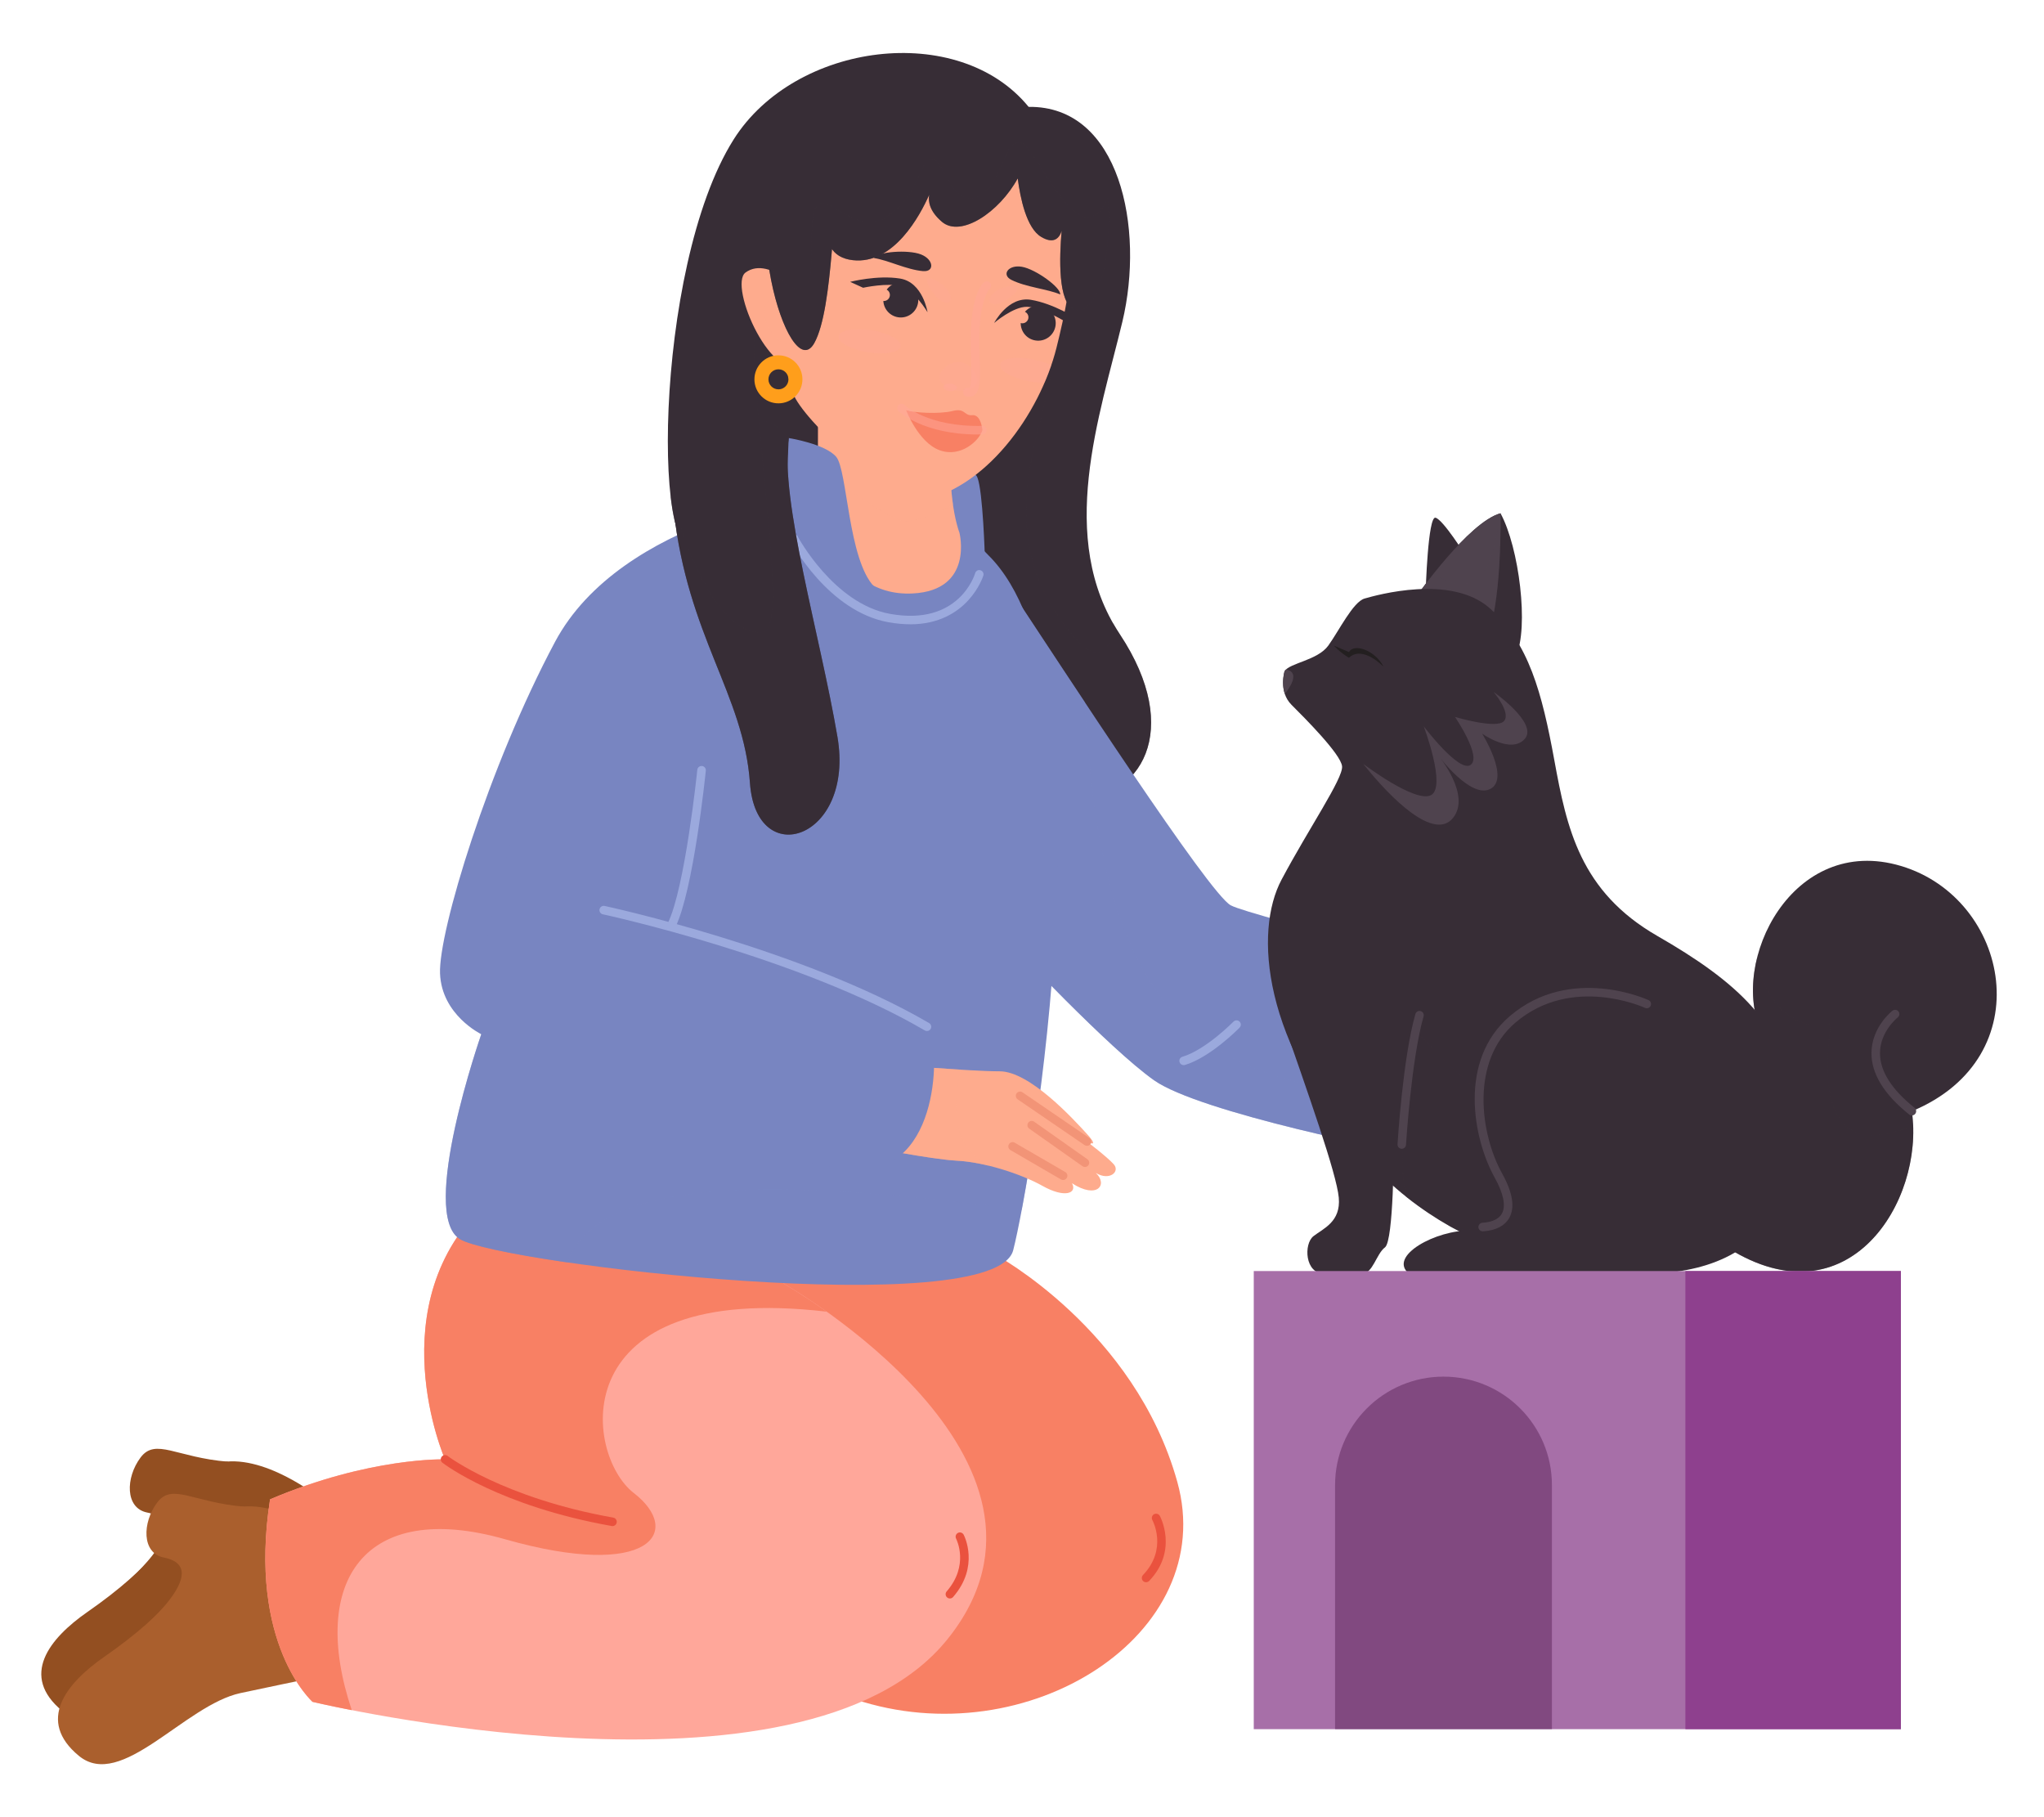 <?xml version="1.0" encoding="UTF-8"?>
<svg xmlns="http://www.w3.org/2000/svg" viewBox="0 0 540 480">
  <defs>
    <style>
      .cls-1 {
        opacity: .4;
      }

      .cls-1, .cls-2, .cls-3, .cls-4, .cls-5 {
        mix-blend-mode: multiply;
      }

      .cls-6 {
        fill: #372d36;
      }

      .cls-6, .cls-7, .cls-8, .cls-9, .cls-10, .cls-11, .cls-12, .cls-13, .cls-14, .cls-15, .cls-16, .cls-17, .cls-18, .cls-19, .cls-20, .cls-21, .cls-22 {
        stroke-width: 0px;
      }

      .cls-7 {
        fill: #ffa79a;
      }

      .cls-2 {
        opacity: .2;
      }

      .cls-23 {
        isolation: isolate;
      }

      .cls-8 {
        fill: #683166;
      }

      .cls-9 {
        fill: #934f21;
      }

      .cls-10 {
        fill: #feab8d;
      }

      .cls-11 {
        fill: none;
      }

      .cls-12 {
        fill: #aa5f2d;
      }

      .cls-13 {
        fill: #9ba9dd;
      }

      .cls-14 {
        fill: #f29477;
      }

      .cls-15 {
        fill: #a76fa8;
      }

      .cls-3 {
        opacity: .3;
      }

      .cls-4 {
        opacity: .5;
      }

      .cls-16 {
        fill: #231f20;
      }

      .cls-17 {
        fill: #8e408e;
      }

      .cls-18 {
        fill: #7885c1;
      }

      .cls-19 {
        fill: #ea523e;
      }

      .cls-5 {
        opacity: .6;
      }

      .cls-20 {
        fill: #ff9e1b;
      }

      .cls-21 {
        fill: #4f434e;
      }

      .cls-22 {
        fill: #f88064;
      }
    </style>
  </defs>
  <g class="cls-23">
    <g id="Layer_2" data-name="Layer 2">
      <g id="Layer_2-2" data-name="Layer 2">
        <g>
          <rect class="cls-11" width="540" height="480"/>
          <g>
            <g>
              <path class="cls-6" d="m271.75,28.23c24.1-.33,30.7,32.02,24.76,56.79-5.94,24.76-17.5,57.11-.66,82.53,16.84,25.42,5.61,43.91-12.88,43.91-21.46-9.24-39.29-56.45-39.29-56.45l28.06-126.78Z"/>
              <path class="cls-6" d="m271.75,28.23c-18.49-22.67-61.67-17.11-77.91,8.58-21.57,34.11-21.46,119.62-8.58,106.75-2.97,26.08,25.09,45.45,47.54,34.23,22.45-11.23,38.96-149.56,38.96-149.56Z"/>
              <g class="cls-4">
                <path class="cls-6" d="m254.52,106.06l-7.23,32.67,28.29,68.01c2.4,2,4.87,3.63,7.4,4.72,18.49,0,29.71-18.49,12.88-43.91-.65-.98-1.25-1.98-1.81-2.98-.45,9.5-5.66,12.69-16.01-4.28-15.52-25.42-.33-50.51,1.32-71.64l-24.82,17.42Z"/>
              </g>
              <g class="cls-4">
                <path class="cls-6" d="m201.76,166.89c-5.99,1.09-16.23-6.14-24.64-36.26.33,3.02.77,5.67,1.34,7.82,4.28,30.8,18.08,45.83,19.67,68.38,1.65,23.44,27.73,14.86,23.11-12.21-.74-4.36-1.64-8.93-2.62-13.6,4.75.06,9.58-.94,14.17-3.23.48-.24.96-.57,1.44-.92l.87-44.97s-16.84-30.7-35.65-49.19c-2.31,19.81,9.57,82.86,2.31,84.18Z"/>
              </g>
              <path class="cls-18" d="m248.14,126.44s8.59-3.96,10.07-.33c1.48,3.63,1.98,21.13,1.98,21.13l-11.06,2.64-.99-23.44Z"/>
              <path class="cls-14" d="m420.17,268.21s27.32,4.64,30.32,7.47c3,2.83-3.33,4-15.99,1.01-12.66-2.99-14.33-8.49-14.33-8.49Z"/>
              <path class="cls-10" d="m394.52,270.56c4.66-.67,20.32-3.18,25.65-2.35,5.33.83,32.49,12.64,33,15.13.5,2.5-18.16-4.15-22.99-4.15-4.83,0-12.82,7.14-7.49,8,19.49,3.15,17.33,6.65,10,7.66-7.32,1-24.48-3.15-24.48-3.15l-23.16-3.98,9.49-17.17Z"/>
              <g class="cls-4">
                <path class="cls-10" d="m394.52,270.56l-9.49,17.17,22.79,3.91c-4.2-5.14-4.25-11.9-.02-22.9-5.4.62-10.84,1.47-13.28,1.82Z"/>
              </g>
              <path class="cls-18" d="m265.33,153.3c16.3,24.64,54.09,82.75,59.81,85.83,5.72,3.07,72.2,18.44,73.97,25.04,1.77,6.6-5.69,43.58-18.46,41.83-12.77-1.75-63.84-12.27-75.73-20.63-11.89-8.35-37.88-36.07-37.88-36.07l-1.72-95.99Z"/>
              <g class="cls-4">
                <path class="cls-18" d="m399.11,264.17c-.15-.57-.8-1.22-1.85-1.91-3.75,16.92-17.77,33.75-57.33,22.82-40.44-11.17-50.13-46.69-53.36-99.63-8.13-12.24-15.86-24.02-21.23-32.15l.16,9.36,6.67,12.54-6.05,22.39.93,51.71s25.99,27.72,37.88,36.07c11.89,8.36,62.96,18.88,75.73,20.63,12.77,1.75,20.22-35.23,18.46-41.83Z"/>
              </g>
              <path class="cls-9" d="m84.55,395.71s-15.19-12.22-27.07-9.24c-11.89,2.97.55,15.04-34.34,39.29-10.19,7.08-17.93,16.91-6.71,26.16,11.23,9.24,27.95-13.43,42.7-16.58,12.92-2.77,36.65-7.59,36.65-7.59l-11.22-32.02Z"/>
              <path class="cls-9" d="m60.24,386.1c-13.65-1.1-19.15-6.38-23.11-1.1-3.96,5.28-4.13,13.37,1.76,14.53,13.98,2.75-7.49,20.25-7.49,20.25l25.53-4.4,3.3-29.28Z"/>
              <g>
                <path class="cls-12" d="m88.95,407.6s-15.19-12.22-27.07-9.24c-11.89,2.97.55,15.04-34.33,39.28-10.19,7.08-17.93,16.92-6.71,26.16,11.22,9.25,27.95-13.42,42.69-16.58,12.91-2.77,36.64-7.6,36.64-7.6l-11.22-32.02Z"/>
                <path class="cls-12" d="m64.64,397.99c-13.65-1.1-19.15-6.38-23.11-1.1-3.96,5.28-4.14,13.37,1.76,14.53,13.98,2.75-7.48,20.25-7.48,20.25l25.53-4.4,3.3-29.28Z"/>
              </g>
              <path class="cls-22" d="m225.85,448.87c45.56,15.18,96.4-17.17,85.18-57.44-11.23-40.28-48.2-60.09-48.2-60.09l-99.7,5.28,62.73,112.25Z"/>
              <path class="cls-7" d="m207.37,339.26s81.21,46.22,42.92,93.76c-38.3,47.54-167.71,16.51-167.71,16.51,0,0-17.17-15.19-11.23-53.49,26.41-11.22,46.22-10.56,46.22-10.56,0,0-18.04-41.16,11.23-68.01,44.24-11.23,78.57,21.79,78.57,21.79Z"/>
              <path class="cls-22" d="m167.42,394.36c-13.19-10.23-18.8-56.03,50.98-47.89-6.46-4.6-11.04-7.2-11.04-7.2,0,0-10.79-10.36-28.05-17.5l-45.98-5.29c-1.51.29-3.02.61-4.54,1-29.27,26.85-11.23,68.01-11.23,68.01,0,0-19.81-.66-46.22,10.56-5.94,38.3,11.23,53.49,11.23,53.49,0,0,3.83.92,10.36,2.19-11.39-34.06,3.41-55.7,40.49-45.15,38.3,10.89,47.21-1.98,34.01-12.22Z"/>
              <path class="cls-19" d="m161.81,403.11c-.07,0-.13,0-.2-.02-29.65-5.27-44.13-16.26-44.73-16.72-.49-.38-.58-1.09-.2-1.58.38-.49,1.09-.59,1.58-.21.14.11,14.7,11.13,43.75,16.29.61.11,1.02.69.91,1.31-.1.55-.57.93-1.11.93Z"/>
              <path class="cls-18" d="m127.15,273.19s-16.62,47.54-5.61,54.14c11,6.6,141.29,21.83,146.14,2.9,4.85-18.93,27.19-149.92-6.48-183.49-15.85-17.28-44.68-16.62-44.68-16.62,0,0-52.28,6.42-69.89,39.43-17.61,33.01-30.81,76.59-30.38,87.6.44,11.01,10.9,16.03,10.9,16.03Z"/>
              <g class="cls-4">
                <path class="cls-18" d="m272.33,305.61l-145.18-32.42s-16.62,47.54-5.61,54.14c2.85,1.71,13.71,4,28.31,6.12,7.01-17.85,36.43-25.23,120.07-13.82.74-3.95,1.57-8.68,2.42-14.02Z"/>
              </g>
              <path class="cls-10" d="m235.25,281.17s20.92,1.81,28.85,1.81,19.48,12.62,23.08,16.58c3.61,3.97,0,1.99,0,1.99,0,0,5.23,3.97,7.03,5.95,1.8,1.98-1.08,4.51-4.69,2.34,3.25,3.06.36,7.03-6.31,2.71,1.44,2.7-1.98,3.96-7.75.72-5.77-3.24-15.51-6.31-22.54-6.67-7.03-.36-23.98-3.78-23.98-3.78l6.31-21.64Z"/>
              <g class="cls-4">
                <path class="cls-10" d="m235.25,281.17l-5.49,18.82c.53,1.12,1.05,2.23,1.54,3.28,4.91.95,16.2,3.04,21.62,3.32,2.51.13,5.36.61,8.25,1.31-7.77-4.57-10.33-11.28-7.33-25.35-8.74-.53-18.59-1.38-18.59-1.38Z"/>
              </g>
              <g>
                <path class="cls-14" d="m287.17,302.67c-.22,0-.44-.06-.64-.2l-17.67-12.08c-.51-.35-.65-1.05-.3-1.57.36-.51,1.06-.64,1.57-.29l17.67,12.08c.51.35.65,1.05.3,1.57-.22.32-.57.49-.93.49Z"/>
                <path class="cls-14" d="m286.63,308.26c-.22,0-.45-.07-.65-.21l-14.07-9.92c-.51-.36-.63-1.06-.27-1.57.36-.51,1.06-.63,1.57-.27l14.07,9.92c.51.36.63,1.06.27,1.57-.22.31-.57.48-.92.48Z"/>
                <path class="cls-14" d="m280.86,311.69c-.19,0-.39-.05-.57-.15l-13.34-7.75c-.54-.31-.72-1-.41-1.54.31-.54,1.01-.72,1.54-.41l13.35,7.75c.54.31.72,1,.41,1.54-.21.36-.59.56-.98.56Z"/>
              </g>
              <path class="cls-18" d="m185.36,203.46s-5.28,36.54-7.92,40.94c20.25,6.6,65.59,22.45,68.23,28.17,2.65,5.72,2.32,38.92-21.45,36.28-23.77-2.64-81.66-22.45-97.07-35.66-3.96-27.73,21.24-89.54,21.24-89.54l36.97,19.81Z"/>
              <path class="cls-10" d="m215.52,91.03c.88,1.76.54,39.76.54,39.76,0,0,3.74,27.07,25.09,25.97,16.23-.84,12.32-16.07,12.32-16.07,0,0-4.85-12.11-.88-35.87,3.55-21.28-37.08-13.79-37.08-13.79Z"/>
              <path class="cls-10" d="m213.44,78.88s-9.87-11.69-16.47-6.9c-4.67,3.39,7.21,30.65,15.98,24.17,8.76-6.48.49-17.27.49-17.27Z"/>
              <g class="cls-1">
                <path class="cls-10" d="m215.52,91.03c.63,1.26.64,20.98.59,32.17,9.62,7.74,20.89,14.95,23.63,14.55,4.23-.62,8.27-2.21,12.02-4.51-.86-5.95-1.33-15.42.83-28.41,3.55-21.28-37.08-13.79-37.08-13.79Z"/>
              </g>
              <path class="cls-13" d="m177.43,245.53c-.17,0-.34-.04-.5-.12-.56-.27-.79-.95-.52-1.51,4.59-9.36,7.78-40.25,7.81-40.56.06-.62.62-1.07,1.24-1.01.62.06,1.07.62,1.01,1.24-.13,1.29-3.27,31.6-8.03,41.32-.2.4-.6.63-1.01.63Z"/>
              <path class="cls-13" d="m244.9,272.34c-.19,0-.39-.05-.57-.15-33.35-19.49-84.55-30.57-85.07-30.68-.61-.13-1-.73-.87-1.34.13-.61.74-1,1.34-.87.52.11,52.07,11.27,85.73,30.94.54.31.72,1,.41,1.54-.21.36-.59.56-.97.56Z"/>
              <path class="cls-13" d="m312.7,281.35c-.49,0-.94-.32-1.08-.81-.18-.6.16-1.23.76-1.4,6.17-1.84,13.42-9.21,13.49-9.28.44-.45,1.15-.45,1.6-.02.45.44.45,1.15.02,1.6-.31.32-7.74,7.86-14.46,9.87-.11.03-.22.05-.32.05Z"/>
              <path class="cls-10" d="m205.35,52.49s-.27,43.9,4.83,52.83c5.1,8.92,27.33,27.81,31.88,27.15,18.16-2.64,32.68-23.2,37.05-40.61,4.37-17.4,8.07-39.57-2.23-50.89-10.3-11.31-61.91-22.76-71.53,11.52Z"/>
              <g class="cls-4">
                <path class="cls-10" d="m210.08,81.84s-2.53-5-6.85-2.55c-4.32,2.45,2.26,14.33,6.6,11.11,4.35-3.21.25-8.57.25-8.57Z"/>
              </g>
              <path class="cls-6" d="m267.2,73.93c-2.71-1.35-.82-4.09,2.78-3.46,3.61.62,10.32,5.47,10.11,7.3-3.43-1.47-8.93-1.86-12.89-3.84Z"/>
              <path class="cls-6" d="m243.89,71.61c3.02.26,2.84-3.06-.57-4.4-3.4-1.35-11.65-.72-12.43.96,3.7.53,8.58,3.07,13,3.45Z"/>
              <path class="cls-20" d="m205.61,93.85c-3.5.03-6.32,2.89-6.3,6.39.02,3.5,2.88,6.32,6.38,6.3,3.5-.02,6.32-2.88,6.3-6.38-.02-3.5-2.88-6.33-6.38-6.3Zm.06,8.99c-1.46.01-2.65-1.17-2.66-2.63,0-1.46,1.17-2.65,2.63-2.66,1.46-.01,2.66,1.16,2.66,2.63.01,1.46-1.17,2.66-2.63,2.67Z"/>
              <g class="cls-2">
                <path class="cls-7" d="m258.17,100.73c-.23,1.72-2.65,2.82-5.4,2.44-2.75-.38-4.79-2.08-4.56-3.8.23-1.72,2.81-4.1,5.56-3.73,2.75.37,4.64,3.36,4.4,5.09Z"/>
              </g>
              <g class="cls-4">
                <path class="cls-7" d="m251.06,101.32c.99.05,1.75.55,1.73,1.09-.03.55-.85.94-1.83.89-.98-.05-1.75-.54-1.72-1.09.03-.54.85-.94,1.83-.89Z"/>
              </g>
              <g class="cls-2">
                <path class="cls-7" d="m246.43,73.72c-3.95-1.53.97,6.27,3.56,6.26,2.59-.01,1.02-4.48-3.56-6.26Z"/>
              </g>
              <g class="cls-2">
                <path class="cls-7" d="m267.61,75.49c4.23-.2-2.91,5.64-5.36,4.81-2.46-.84.45-4.58,5.36-4.81Z"/>
              </g>
              <g class="cls-3">
                <path class="cls-7" d="m237.94,91.46c-.26,1.61-4.13,2.32-8.65,1.59-4.52-.73-7.98-2.63-7.72-4.23.26-1.6,4.13-2.32,8.65-1.58,4.52.73,7.98,2.62,7.72,4.23Z"/>
              </g>
              <g class="cls-3">
                <path class="cls-7" d="m272.89,94.92c-4.5-.87-8.39-.27-8.7,1.33-.3,1.6,3.09,3.59,7.59,4.46,1.49.29,2.92.41,4.17.39.66-1.54,1.26-3.08,1.79-4.62-1.3-.64-2.98-1.2-4.85-1.56Z"/>
              </g>
              <g class="cls-4">
                <path class="cls-7" d="m256.02,104.81c-.23,0-.49-.03-.76-.1-.6-.16-.97-.77-.81-1.38.16-.6.76-.97,1.38-.81.17.05.24.03.24.03.79-.55.55-5.99.43-8.91-.66-15.29,3.06-18.72,3.48-19.06.49-.39,1.2-.31,1.59.18.38.48.31,1.17-.15,1.57-.11.11-3.26,3.33-2.66,17.22.28,6.54.25,9.54-1.27,10.77-.31.25-.78.5-1.45.5Z"/>
              </g>
              <path class="cls-13" d="m240.44,164.9c-1.75,0-3.65-.17-5.7-.53-15.97-2.87-25.65-20.95-26.05-21.71-.29-.55-.08-1.23.47-1.52.56-.29,1.23-.08,1.53.47.09.18,9.58,17.87,24.45,20.54,18.13,3.26,22.32-10.19,22.49-10.76.18-.6.8-.94,1.4-.76.6.18.94.81.76,1.4-.04.14-4.02,12.88-19.35,12.88Z"/>
              <path class="cls-18" d="m207.54,135.03l.82-19.32s9.58,1.49,12.55,4.95c2.97,3.47,3.13,27.24,10.07,34.33-11.72-2.97-15.68-10.4-15.68-10.4l-7.76-9.57Z"/>
              <path class="cls-6" d="m245.04,82.45s-1.22-7.89-7.25-8.87c-6.03-.98-13.19.87-13.19.87l3.42,1.56s6.59-1.44,10.1-.36c3.51,1.07,6.92,6.81,6.92,6.81Z"/>
              <path class="cls-6" d="m242.54,79.98c-.41,2.52-2.78,4.23-5.3,3.82-2.52-.41-4.23-2.78-3.82-5.3.41-2.52,2.78-4.23,5.3-3.82,2.52.41,4.23,2.79,3.82,5.3Z"/>
              <path class="cls-6" d="m262.64,85.31s3.66-7.1,9.69-6.12c6.03.98,12.23,5,12.23,5l-3.75.4s-5.8-3.45-9.46-3.55c-3.66-.09-8.72,4.27-8.72,4.27Z"/>
              <path class="cls-6" d="m269.72,84.63c-.41,2.52,1.3,4.9,3.82,5.3,2.52.41,4.89-1.3,5.31-3.82.41-2.52-1.3-4.9-3.82-5.3-2.52-.41-4.89,1.3-5.31,3.82Z"/>
              <path class="cls-22" d="m239.39,108.34s3.19,8.47,8.8,10.57c5.61,2.09,10.56-2.53,11.34-5.28-4.29-3.41-10.9-3.63-10.9-3.63l-3.74.33-5.5-1.98Z"/>
              <path class="cls-22" d="m259.54,113.63s-.33-4.18-2.64-3.96c-2.31.22-1.76-1.98-5.28-1.1-3.52.88-10.45.44-12.22-.22,4.4,2.86,15.96,5.72,20.14,5.28Z"/>
              <path class="cls-10" d="m235.1,77.91c0,.88-.71,1.6-1.59,1.6s-1.6-.71-1.6-1.6.71-1.59,1.6-1.59,1.59.72,1.59,1.59Z"/>
              <path class="cls-10" d="m271.7,83.8c0,.88-.72,1.6-1.6,1.6s-1.6-.71-1.6-1.6.71-1.59,1.6-1.59,1.6.71,1.6,1.59Z"/>
              <path class="cls-6" d="m292.88,54.86c-.35-10.43-6.19-26.81-22.48-26.5-5.91-11.17-26.14-7.08-19.78-1.23-6.82-2.86-25.53-10.35-41.38,7.7-15.85,18.05-.83,67.8,5.89,55.79,5.16-9.23,4.76-39.31,6.87-43.85-1.89,4.14-8.61,20.61,3.3,21.95,10.83,1.22,17.78-11.83,20.18-17.27-.3,1.76.09,4.35,3.37,7.14,4.97,4.23,15.11-2.49,20.02-11.46.67,5.16,2.3,13.1,6.17,15.42,3.28,1.97,4.77.46,5.43-1.56-.6,6.86-1.04,19.13,3.37,20.71,6.17,2.2,9.47-13.64,9.03-26.85Z"/>
              <path class="cls-6" d="m177.99,134.75c3.63,33.34,18.49,48.64,20.14,72.08,1.65,23.44,27.73,14.86,23.11-12.21-4.62-27.08-15.19-62.4-12.88-78.91-13.54-17.17-30.37,19.04-30.37,19.04Z"/>
              <g class="cls-4">
                <path class="cls-7" d="m258.38,114.77c-14.43,0-20.71-5.91-20.98-6.17-.45-.43-.46-1.14-.03-1.59.43-.45,1.15-.46,1.59-.04.06.06,6.22,5.87,20.55,5.52.72,0,1.14.48,1.15,1.1.01.62-.48,1.14-1.1,1.15-.4,0-.79.01-1.18.01Z"/>
              </g>
              <g class="cls-4">
                <path class="cls-6" d="m208.36,115.71c-2.56-3.25-5.24-4.58-7.9-4.61,2.28,25.08,6.27,54.88,1.3,55.79-5.73,1.04-15.38-5.54-23.57-32.56-.14.27-.2.42-.2.42,3.63,33.34,18.49,48.64,20.14,72.08,1.65,23.44,27.73,14.86,23.11-12.21-4.62-27.08-15.19-62.4-12.88-78.91Z"/>
              </g>
              <g class="cls-4">
                <path class="cls-6" d="m268.88,47.14c.67,5.16,2.3,13.1,6.17,15.42,3.28,1.97,4.77.46,5.43-1.56-.6,6.86-1.04,19.13,3.37,20.71,6.17,2.2,9.47-13.64,9.03-26.85-.03-.92-.11-1.89-.23-2.89-7.02,17.74-19.07-14.05-23.22-14.33-4.79-.33-4.45,11.72-11.39,14.36-6.93,2.64-8.75-10.23-11.88-10.07-3.14.17-2.97,8.75-11.23,14.86-8.26,6.11-14.85-4.62-18.49-2.97-3.63,1.65-.66,18.49-3.3,21.29-1.96,2.08-6.37,1.88-10.34-6.85,1.97,15.98,8.49,29.21,12.32,22.36,2.69-4.81,3.87-15.27,4.68-24.83,1.06,1.54,2.8,2.63,5.5,2.93,10.83,1.22,17.78-11.83,20.18-17.27-.3,1.76.09,4.35,3.37,7.14,4.97,4.23,15.11-2.49,20.02-11.46Z"/>
              </g>
              <path class="cls-19" d="m302.78,417.94c-.28,0-.56-.1-.78-.31-.45-.43-.46-1.15-.03-1.6,6.61-6.91,2.51-14.44,2.47-14.51-.3-.54-.11-1.23.43-1.54.54-.3,1.23-.11,1.54.43.05.09,4.94,9.07-2.81,17.18-.22.23-.52.35-.82.35Z"/>
              <path class="cls-19" d="m250.95,422.23c-.26,0-.53-.09-.74-.28-.47-.41-.52-1.12-.11-1.59,5.99-6.89,2.63-13.64,2.49-13.93-.28-.55-.07-1.23.48-1.52.55-.29,1.23-.07,1.52.48.18.34,4.24,8.37-2.79,16.45-.22.26-.54.39-.85.39Z"/>
            </g>
            <g>
              <path class="cls-6" d="m387.11,146.63s-5.81-9.3-7.85-9.88c-2.03-.58-2.61,19.47-2.61,19.47l10.46-9.59Z"/>
              <path class="cls-6" d="m374.32,157.38s13.66-19.47,22.09-21.8c4.94,9.01,7.55,30.22,4.07,37.78-17.73-5.81-26.16-15.98-26.16-15.98Z"/>
              <path class="cls-21" d="m374.32,157.38s5.84,7.01,17.96,12.72c4.69-10.02,4.13-34.51,4.13-34.51-8.43,2.32-22.09,21.8-22.09,21.8Z"/>
              <path class="cls-6" d="m465.36,272.62c-8.58-18.58,8.17-52.46,36.88-43.87,28.71,8.59,37.22,50.51,2.86,64.77,3.38,23.88-16.83,56.01-48.46,36.21-1.08-33.19,8.72-57.11,8.72-57.11Z"/>
              <g class="cls-3">
                <path class="cls-21" d="m378.61,151.71c-2.57,3.25-4.28,5.67-4.28,5.67,0,0,5.84,7.01,17.96,12.72,4.69-10.02,4.13-34.51,4.13-34.51-2.02,11.92-4.02,24.25-17.81,16.12Z"/>
              </g>
              <g class="cls-4">
                <path class="cls-6" d="m464.26,252.79c-1.77,6.94-1.54,14.11,1.1,19.83,0,0-9.8,23.92-8.72,57.11,30.03,18.79,49.75-9.21,48.78-32.53-13.43,5.82-25.87,4.6-21.75-26.92-5.46,2.19-16.96-1.49-19.41-17.48Z"/>
              </g>
              <path class="cls-6" d="m339.37,177.29c1.31-2.18,8.72-2.84,11.55-6.76,2.83-3.92,6.54-11.55,9.59-12.43,3.05-.87,22.89-6.54,33.13,2.62,10.25,9.16,13.73,22.23,17,40.11,3.27,17.87,6.76,34.65,27.25,46.42,20.48,11.78,34.65,23.76,35.53,44.1.87,20.34-1.72,47.32-45.79,45.12,0,0-39.07.51-66.68-30.3-27.61-30.8-29.65-60.16-22.38-73.81,7.27-13.66,16.28-26.74,15.99-29.93-.29-3.2-9.88-12.78-13.37-16.27-3.49-3.49-1.82-8.86-1.82-8.86Z"/>
              <path class="cls-6" d="m338.29,267.82c7.26,20.92,14.82,42.14,15.4,48.53.58,6.39-4.07,8.14-6.68,10.17-2.62,2.03-2.33,9.95,2.9,9.95h9.88c2.91,0,3.78-5.23,6.1-6.98,2.33-1.74,2.33-26.8,2.33-26.8l-29.93-34.87Z"/>
              <g class="cls-4">
                <path class="cls-6" d="m384.94,324.62s10.74,1.38,13.22-5.23c2.48-6.61-9.37-9.64-7.16-31.13-7.99-5.79-17.35-16.53-17.35-16.53,0,0-5.36,29.26-2.2,44.34,4.14,3.3,8.38,6.06,12.59,8.38.56.11.9.17.9.17Z"/>
              </g>
              <path class="cls-6" d="m435.06,265.2s-22.38-10.17-35.46,4.07c-13.08,14.24-6.1,38.07-1.75,45.62,4.36,7.56-.29,10.47-9.3,10.17-9.01-.29-22.09,6.76-16.27,11.41,5.81,4.65,55.35,0,55.35,0,12.2-8.43,22.83-36.98,22.83-36.98l-15.4-34.29Z"/>
              <path class="cls-21" d="m505.1,294.65c-.25,0-.5-.08-.7-.25-6.66-5.31-10.02-10.79-9.98-16.28.05-6.8,5.33-10.97,5.55-11.15.49-.38,1.2-.29,1.58.2.38.49.29,1.2-.2,1.58-.05.04-4.65,3.7-4.68,9.4-.02,4.75,3.05,9.62,9.13,14.47.49.39.57,1.1.18,1.59-.22.28-.55.43-.88.43Z"/>
              <path class="cls-21" d="m339.44,183.31c4.33-5.58,1.21-6.33.28-6.44-.14.13-.26.27-.35.42,0,0-.94,3.03.07,6.01Z"/>
              <path class="cls-16" d="m365.52,176.13s-5.49-5.81-9.16-2.38c-2.45-1.48-3.96-3.22-3.96-3.22,0,0,1.94.86,3.99,1.71,1.32-2.46,7.03-.38,9.13,3.89Z"/>
              <path class="cls-21" d="m391.71,325.24c-.6,0-1.1-.47-1.13-1.07-.03-.62.45-1.15,1.07-1.19,1.46-.08,4.06-.49,5.13-2.42,1.1-1.99.45-5.27-1.9-9.49-5.72-10.29-9.69-30.97,3.99-42.66,16.04-13.71,36.47-4.33,36.67-4.23.56.27.8.94.54,1.5-.26.56-.94.8-1.5.54-.19-.09-19.32-8.84-34.24,3.91-11.99,10.24-9.26,29.47-3.49,39.85,2.78,5,3.42,8.94,1.9,11.68-1.18,2.14-3.66,3.41-6.98,3.58-.02,0-.04,0-.06,0Z"/>
              <path class="cls-21" d="m370.34,303.44s-.05,0-.07,0c-.62-.04-1.1-.57-1.06-1.19.06-.93,1.42-22.84,4.72-34.4.17-.6.79-.95,1.39-.78.6.17.95.8.77,1.4-3.23,11.32-4.63,33.69-4.64,33.91-.04.6-.53,1.06-1.13,1.06Z"/>
              <path class="cls-21" d="m360.15,201.77c7.44,9.36,18.73,20.38,23.69,14.32,4.96-6.06-3.86-16.53-3.86-16.53,0,0,8.54,11.57,13.77,8.82,5.23-2.75-2.2-14.6-2.2-14.6,0,0,7.71,5.51,11.29,1.38,3.58-4.13-8.26-12.4-8.26-12.4,0,0,4.68,5.51,2.76,7.71-1.93,2.2-12.95-1.1-12.95-1.1,0,0,7.16,10.47,4.13,12.67-3.03,2.2-12.39-10.19-12.39-10.19,0,0,6.06,15.98,1.93,18.18-4.13,2.2-17.91-8.26-17.91-8.26Z"/>
            </g>
            <g>
              <rect class="cls-15" x="331.23" y="335.74" width="170.96" height="121.01"/>
              <rect class="cls-17" x="445.26" y="335.74" width="56.93" height="121.01"/>
              <g class="cls-5">
                <path class="cls-8" d="m381.36,363.63c-15.82,0-28.65,12.83-28.65,28.65v64.47h57.29v-64.47c0-15.82-12.82-28.65-28.65-28.65Z"/>
              </g>
            </g>
          </g>
        </g>
      </g>
    </g>
  </g>
</svg>
